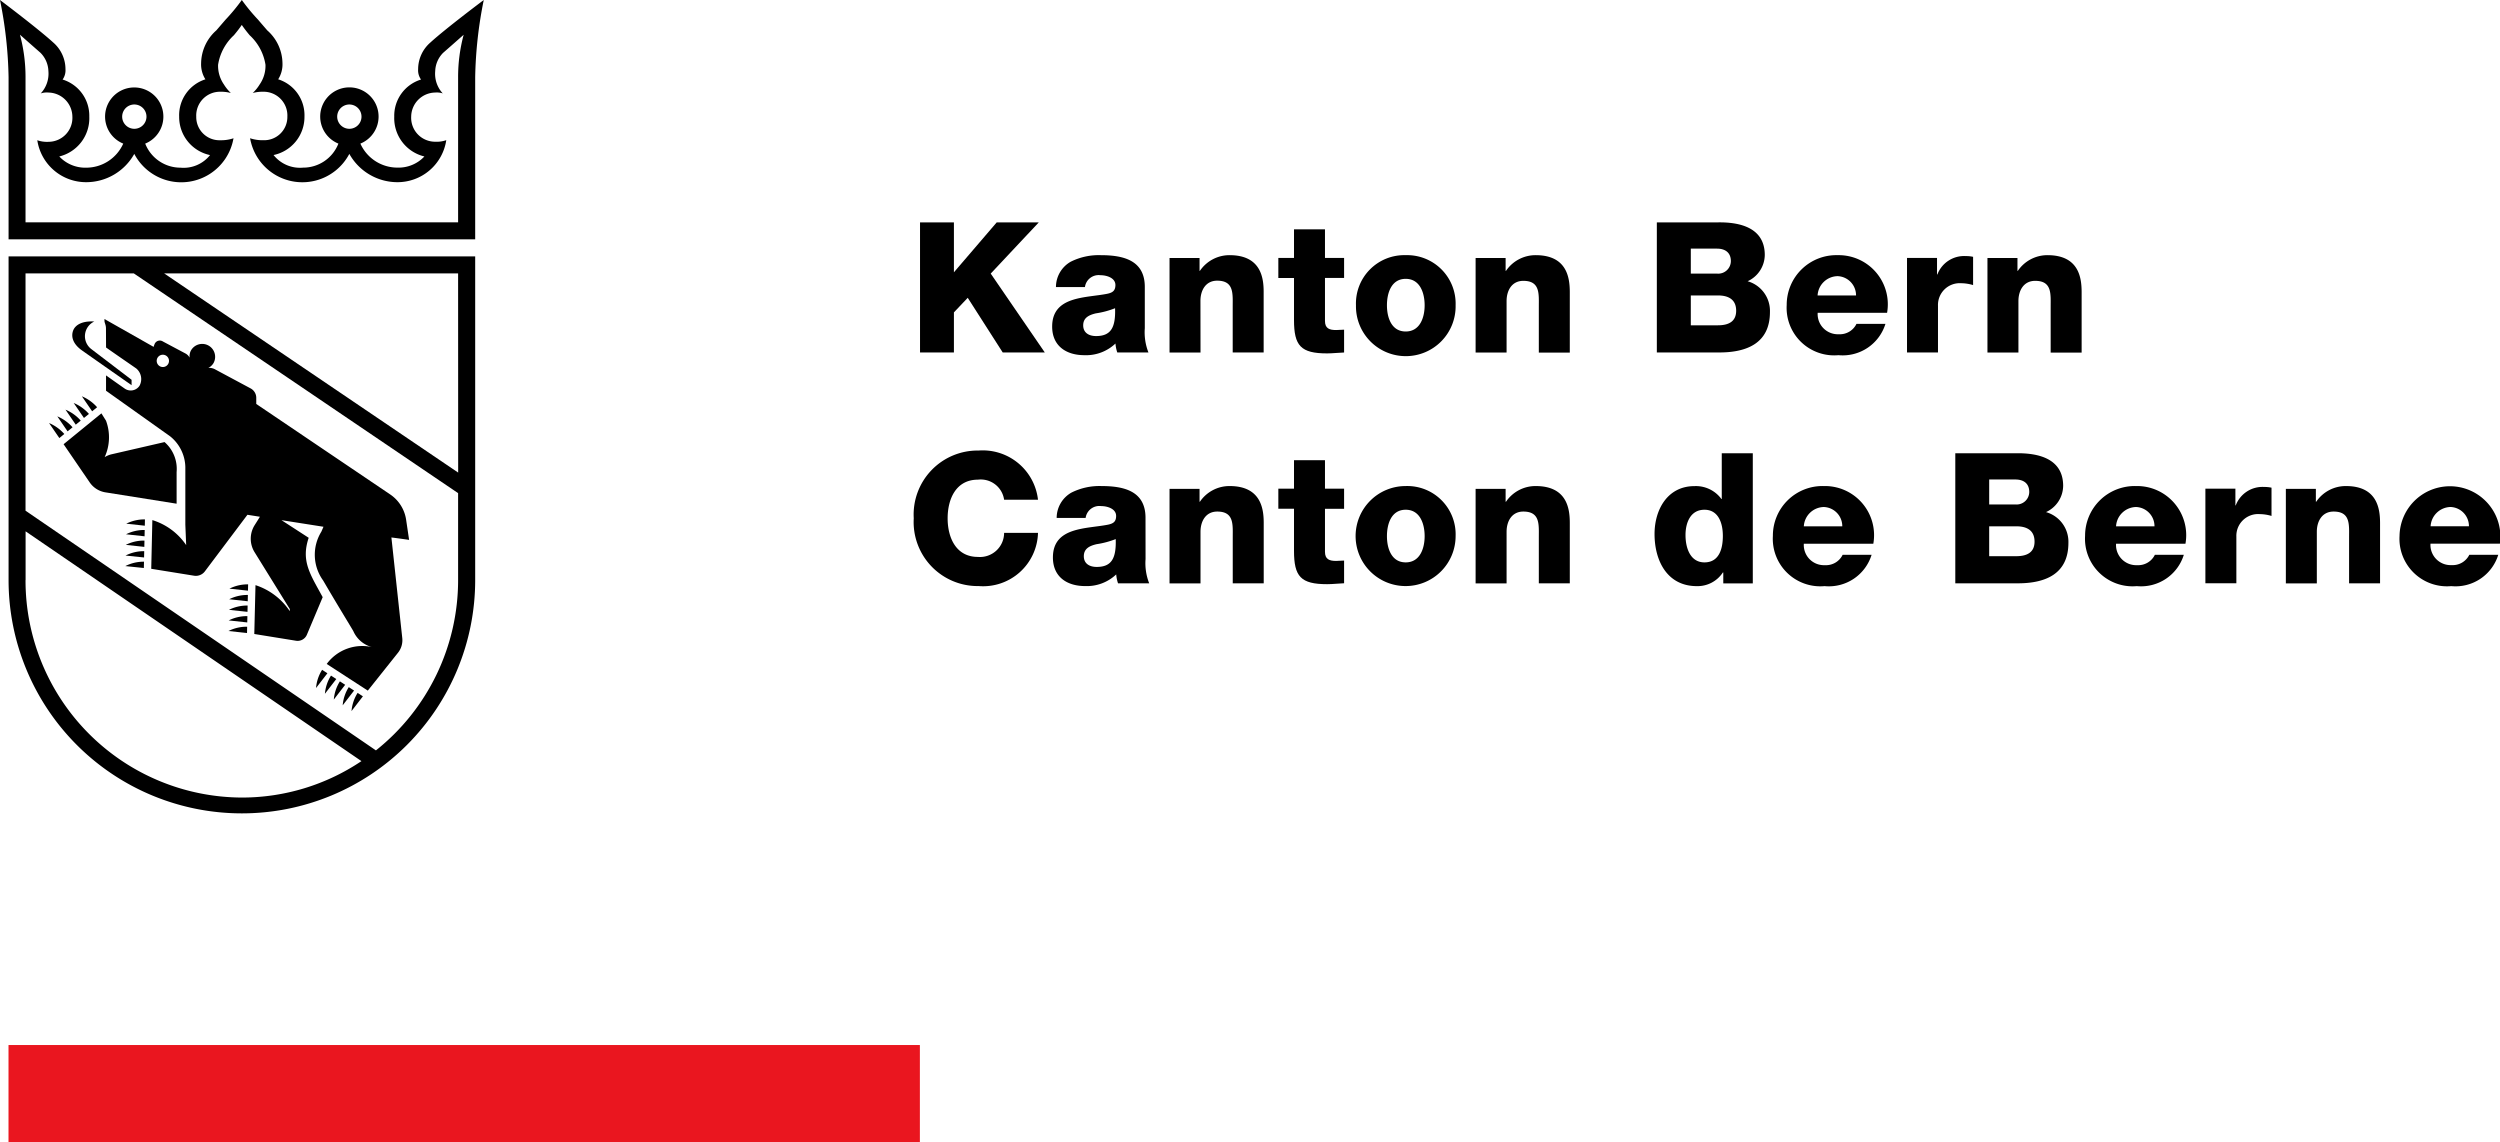 <svg xmlns="http://www.w3.org/2000/svg" viewBox="0 0 116.638 53.291"><rect x="0.397" y="48.756" width="42.52" height="4.535" fill="#ea161f"/><path d="M4.948,16.212c.267.191,1.074.746,1.407.977A.648.648,0,0,1,6.508,18a.491.491,0,0,1-.7.122c-.265-.184-.861-.608-.861-.608v.716l3,2.134a1.892,1.892,0,0,1,.7,1.517v2.6l.039.951a2.955,2.955,0,0,0-1.578-1.167l-.052,2.272,2,.323a.525.525,0,0,0,.5-.2l1.988-2.643.582.092s-.075.125-.25.4a1.192,1.192,0,0,0,0,1.251l1.644,2.654v.1A3.054,3.054,0,0,0,11.92,27.3l-.056,2.279,1.946.315a.469.469,0,0,0,.508-.282l.737-1.751c-.574-1.059-1.022-1.677-.653-2.77l-1.27-.823,1.96.308-.1.231a2.047,2.047,0,0,0,.085,2.277c.7,1.2,1.306,2.179,1.406,2.358a1.317,1.317,0,0,0,.929.762,2.062,2.062,0,0,0-2.169.773l1.917,1.244,1.408-1.767a.935.935,0,0,0,.2-.685l-.507-4.693s.317.038.826.113l-.139-.939a1.73,1.73,0,0,0-.742-1.181l-6.25-4.222V18.58a.5.5,0,0,0-.256-.455L10,17.214a.593.593,0,0,0-.281-.05.573.573,0,0,0,.25-.238A.6.6,0,0,0,8.9,16.37a.577.577,0,0,0-.053.317.478.478,0,0,0-.179-.187L7.6,15.932a.262.262,0,0,0-.389.126.986.986,0,0,0-.043.126l-2.294-1.3v.075c0,.118.07.181.07.371Zm2.65.338a.287.287,0,1,1-.287.287A.286.286,0,0,1,7.6,16.55Z"/><path d="M3.817,16.343c.707.5,2.322,1.628,2.322,1.628l0-.252L4.27,16.294A.756.756,0,0,1,4.4,15c-.553-.034-.872.149-.981.405C3.3,15.7,3.4,16.046,3.817,16.343Z"/><path d="M8.24,22.025a1.659,1.659,0,0,0-.563-1.4L5.183,21.2a1.149,1.149,0,0,0-.3.128,2.219,2.219,0,0,0,.063-1.7l-.215-.343-1.764,1.44,1.219,1.783a1.1,1.1,0,0,0,.733.463L8.24,23.5Z"/><path d="M3,20.247a1.988,1.988,0,0,0-.711-.51l.479.7Z"/><path d="M3.385,19.935a1.973,1.973,0,0,0-.711-.51l.479.7Z"/><path d="M3.767,19.623a1.965,1.965,0,0,0-.711-.51l.479.7Z"/><path d="M3.917,19.5l.232-.189a1.965,1.965,0,0,0-.711-.51Z"/><path d="M4.531,19a1.974,1.974,0,0,0-.711-.511l.479.7Z"/><path d="M6.756,24.527l.006-.294a1.87,1.87,0,0,0-.871.2Z"/><path d="M6.745,25.021l.006-.294a1.863,1.863,0,0,0-.871.2Z"/><path d="M6.734,25.515l.006-.294a1.863,1.863,0,0,0-.871.2Z"/><path d="M6.722,26.009l.007-.294a1.863,1.863,0,0,0-.871.205Z"/><path d="M6.711,26.5l.007-.294a1.863,1.863,0,0,0-.871.205Z"/><path d="M11.569,27.558l.007-.294a1.876,1.876,0,0,0-.872.2Z"/><path d="M11.558,28.052l.007-.294a1.876,1.876,0,0,0-.872.2Z"/><path d="M11.547,28.546l.006-.294a1.875,1.875,0,0,0-.871.2Z"/><path d="M11.536,29.04l.006-.294a1.875,1.875,0,0,0-.871.2Z"/><path d="M11.525,29.534l.006-.294a1.875,1.875,0,0,0-.871.2Z"/><path d="M15.029,31.25a1.863,1.863,0,0,0-.284.849l.53-.688Z"/><path d="M15.443,31.52a1.872,1.872,0,0,0-.284.848l.531-.688Z"/><path d="M15.858,31.789a1.86,1.86,0,0,0-.284.849l.53-.689Z"/><path d="M16.272,32.058a1.874,1.874,0,0,0-.284.849l.531-.689Z"/><path d="M16.4,33.176l.531-.689-.246-.16A1.868,1.868,0,0,0,16.4,33.176Z"/><path d="M.4,27.063a10.885,10.885,0,1,0,21.77,0v-15.1H.4Zm.794,0V24.789L16.863,35.51a9.993,9.993,0,0,1-5.581,1.7A10.131,10.131,0,0,1,1.191,27.063Zm20.182-5.014L7.659,12.756H21.373ZM6.244,12.756,21.373,23.008v4.055a10.151,10.151,0,0,1-3.834,7.947L1.191,23.827V12.756Z"/><path d="M20.079,1.984a1.65,1.65,0,0,0-.571,1.247.741.741,0,0,0,.135.48,1.766,1.766,0,0,0-1.249,1.731A1.837,1.837,0,0,0,19.8,7.3a1.656,1.656,0,0,1-1.259.52A1.892,1.892,0,0,1,16.814,6.7a1.362,1.362,0,1,0-1.026,0,1.764,1.764,0,0,1-1.645,1.121,1.574,1.574,0,0,1-1.38-.588,1.815,1.815,0,0,0,1.442-1.793A1.758,1.758,0,0,0,12.979,3.7a1.307,1.307,0,0,0,.2-.751,2.077,2.077,0,0,0-.709-1.531s-.324-.374-.43-.5A8.833,8.833,0,0,1,11.282,0a8.833,8.833,0,0,1-.76.919c-.106.124-.431.5-.431.5a2.079,2.079,0,0,0-.708,1.531,1.307,1.307,0,0,0,.2.751A1.757,1.757,0,0,0,8.359,5.442,1.814,1.814,0,0,0,9.8,7.235a1.573,1.573,0,0,1-1.379.588A1.767,1.767,0,0,1,6.775,6.7a1.36,1.36,0,1,0-1.025,0A1.892,1.892,0,0,1,4.025,7.823,1.658,1.658,0,0,1,2.766,7.3a1.837,1.837,0,0,0,1.4-1.861A1.766,1.766,0,0,0,2.921,3.711a.747.747,0,0,0,.134-.48,1.65,1.65,0,0,0-.57-1.247C1.77,1.33,0,0,0,0A19.65,19.65,0,0,1,.4,3.6v7.565h21.77V3.6a19.65,19.65,0,0,1,.4-3.6S20.794,1.33,20.079,1.984ZM15.732,5.442a.567.567,0,1,1,.567.567A.568.568,0,0,1,15.732,5.442ZM5.7,5.442a.567.567,0,1,1,.567.567A.568.568,0,0,1,5.7,5.442ZM21.373,3.6v6.772H1.191V3.6a7.617,7.617,0,0,0-.26-1.981c.3.266.644.569.958.844a1.264,1.264,0,0,1,.369.851A1.348,1.348,0,0,1,1.9,4.359a.889.889,0,0,1,.359-.041A1.137,1.137,0,0,1,3.377,5.443a1.118,1.118,0,0,1-1.1,1.173,1.379,1.379,0,0,1-.537-.073A2.3,2.3,0,0,0,4.025,8.5,2.571,2.571,0,0,0,6.265,7.18a2.474,2.474,0,0,0,4.629-.729,1.816,1.816,0,0,1-.615.092,1.082,1.082,0,0,1-1.123-1.1A1.109,1.109,0,0,1,10.271,4.28a1.789,1.789,0,0,1,.5.059,1.932,1.932,0,0,1-.325-.4,1.522,1.522,0,0,1-.271-.918,2.372,2.372,0,0,1,.737-1.376c.167-.2.262-.326.369-.482h0c.106.156.2.28.368.482a2.366,2.366,0,0,1,.737,1.376,1.515,1.515,0,0,1-.271.918,1.9,1.9,0,0,1-.324.4,1.787,1.787,0,0,1,.5-.059,1.109,1.109,0,0,1,1.116,1.162,1.083,1.083,0,0,1-1.124,1.1,1.823,1.823,0,0,1-.615-.092,2.475,2.475,0,0,0,4.63.729A2.571,2.571,0,0,0,18.538,8.5a2.3,2.3,0,0,0,2.283-1.961,1.379,1.379,0,0,1-.537.073,1.117,1.117,0,0,1-1.1-1.173A1.136,1.136,0,0,1,20.3,4.318a.873.873,0,0,1,.358.041,1.347,1.347,0,0,1-.353-1.042,1.267,1.267,0,0,1,.368-.851c.315-.275.659-.578.959-.844A7.617,7.617,0,0,0,21.373,3.6Z"/><polygon points="48.465 10.375 46.502 10.375 44.505 12.704 44.505 10.375 42.924 10.375 42.924 16.444 44.505 16.444 44.505 14.574 45.15 13.894 46.782 16.444 48.745 16.444 46.222 12.764 48.465 10.375"/><path d="M51.655,13.707c-1,.2-2.566.094-2.566,1.53,0,.909.662,1.334,1.5,1.334a1.99,1.99,0,0,0,1.453-.544,1.726,1.726,0,0,0,.085.417h1.454a2.568,2.568,0,0,1-.17-1.131V13.384c0-1.249-1.012-1.479-2.057-1.479a2.914,2.914,0,0,0-1.4.306,1.361,1.361,0,0,0-.688,1.182h1.352a.645.645,0,0,1,.722-.553c.3,0,.7.128.7.459C52.038,13.571,51.9,13.656,51.655,13.707Zm-.518,1.972c-.323,0-.6-.144-.6-.5s.272-.484.594-.56a4.044,4.044,0,0,0,.893-.239C52.055,15.288,51.826,15.679,51.137,15.679Z"/><path d="M56.007,14.039c0-.485.238-.944.782-.944.79,0,.723.612.723,1.216v2.133h1.444v-2.83c0-.638-.119-1.709-1.589-1.709a1.666,1.666,0,0,0-1.385.731h-.017v-.6h-1.4v4.411h1.445Z"/><path d="M61.817,10.7H60.372v1.335h-.731v.935h.731v1.963c0,1.2.315,1.555,1.547,1.555.263,0,.527-.034.79-.042V15.381c-.127,0-.255.017-.374.017-.314,0-.518-.076-.518-.424V12.968h.892v-.935h-.892Z"/><path d="M65.583,11.905a2.255,2.255,0,0,0-2.32,2.338,2.325,2.325,0,1,0,4.649,0A2.262,2.262,0,0,0,65.583,11.905Zm0,3.561c-.671,0-.875-.662-.875-1.223s.2-1.233.875-1.233.884.672.884,1.233S66.255,15.466,65.583,15.466Z"/><path d="M71.648,11.905a1.666,1.666,0,0,0-1.385.731h-.018v-.6h-1.4v4.411h1.445v-2.4c0-.485.238-.944.782-.944.79,0,.722.612.722,1.216v2.133h1.445v-2.83C73.237,12.976,73.119,11.905,71.648,11.905Z"/><path d="M81.536,13.121a1.365,1.365,0,0,0,.8-1.224c0-1.267-1.147-1.539-2.192-1.522H77.3v6.069h2.915c1.3,0,2.362-.442,2.362-1.887A1.44,1.44,0,0,0,81.536,13.121ZM78.885,11.6h1.223c.332,0,.646.145.646.587a.59.59,0,0,1-.646.578H78.885Zm1.266,3.578H78.885V13.784h1.266c.476,0,.85.178.85.714C81,15,80.652,15.177,80.151,15.177Z"/><path d="M85.739,11.905a2.316,2.316,0,0,0-2.38,2.321,2.218,2.218,0,0,0,2.414,2.345,2.087,2.087,0,0,0,2.193-1.462H86.615a.862.862,0,0,1-.825.485.942.942,0,0,1-.986-1h3.238A2.292,2.292,0,0,0,85.739,11.905ZM84.8,13.784a.952.952,0,0,1,.935-.9.894.894,0,0,1,.859.9Z"/><path d="M92.055,13.3V11.982a1.5,1.5,0,0,0-.34-.034,1.331,1.331,0,0,0-1.326.858h-.017v-.773h-1.4v4.411h1.445V14.26A1.015,1.015,0,0,1,91.5,13.214,2.024,2.024,0,0,1,92.055,13.3Z"/><path d="M95.528,11.905a1.666,1.666,0,0,0-1.385.731h-.018v-.6h-1.4v4.411h1.445v-2.4c0-.485.238-.944.782-.944.79,0,.722.612.722,1.216v2.133h1.445v-2.83C97.117,12.976,97,11.905,95.528,11.905Z"/><path d="M45.623,22.379a1.1,1.1,0,0,1,1.224.935h1.581a2.594,2.594,0,0,0-2.771-2.294,2.987,2.987,0,0,0-3.026,3.161,2.988,2.988,0,0,0,3.026,3.162,2.561,2.561,0,0,0,2.771-2.482H46.847a1.127,1.127,0,0,1-1.224,1.122c-1.02,0-1.411-.9-1.411-1.8S44.6,22.379,45.623,22.379Z"/><path d="M53.444,24.156c0-1.25-1.012-1.479-2.057-1.479a2.911,2.911,0,0,0-1.4.306,1.358,1.358,0,0,0-.688,1.181h1.351a.646.646,0,0,1,.723-.552c.3,0,.7.127.7.459,0,.272-.136.357-.383.408-1,.2-2.566.093-2.566,1.529,0,.91.662,1.335,1.5,1.335a1.99,1.99,0,0,0,1.453-.544,1.728,1.728,0,0,0,.085.416h1.454a2.563,2.563,0,0,1-.17-1.13ZM51.166,26.45c-.323,0-.6-.144-.6-.5s.272-.485.595-.561a4.1,4.1,0,0,0,.893-.238C52.084,26.06,51.854,26.45,51.166,26.45Z"/><path d="M57.368,22.677a1.667,1.667,0,0,0-1.386.731h-.017v-.6h-1.4v4.411h1.445V24.81c0-.484.238-.943.782-.943.79,0,.722.612.722,1.215v2.133h1.445v-2.83C58.957,23.748,58.838,22.677,57.368,22.677Z"/><path d="M61.817,21.47H60.372V22.8h-.731v.935h.731V25.7c0,1.2.315,1.555,1.547,1.555.263,0,.527-.034.79-.043V26.153c-.127,0-.255.017-.374.017-.314,0-.518-.077-.518-.425V23.739h.892V22.8h-.892Z"/><path d="M65.583,22.677a2.333,2.333,0,1,0,2.329,2.337A2.255,2.255,0,0,0,65.583,22.677Zm0,3.561c-.671,0-.875-.663-.875-1.224s.2-1.232.875-1.232.884.671.884,1.232S66.255,26.238,65.583,26.238Z"/><path d="M71.648,22.677a1.664,1.664,0,0,0-1.385.731h-.018v-.6h-1.4v4.411h1.445V24.81c0-.484.238-.943.782-.943.79,0,.722.612.722,1.215v2.133h1.445v-2.83C73.237,23.748,73.119,22.677,71.648,22.677Z"/><path d="M80.329,23.28h-.017a1.477,1.477,0,0,0-1.258-.6c-1.249,0-1.861,1.088-1.861,2.235,0,1.241.586,2.431,1.972,2.431a1.409,1.409,0,0,0,1.215-.637H80.4v.509h1.377V21.147H80.329Zm-.807,2.958c-.663,0-.884-.672-.884-1.275,0-.561.221-1.181.884-1.181.629,0,.858.586.858,1.223C80.38,25.566,80.227,26.238,79.522,26.238Z"/><path d="M85.093,22.677A2.315,2.315,0,0,0,82.714,25a2.218,2.218,0,0,0,2.413,2.346,2.087,2.087,0,0,0,2.193-1.462H85.969a.862.862,0,0,1-.825.484.941.941,0,0,1-.986-1H87.4A2.292,2.292,0,0,0,85.093,22.677Zm-.935,1.878a.953.953,0,0,1,.935-.9.894.894,0,0,1,.859.9Z"/><path d="M95.457,23.892a1.365,1.365,0,0,0,.8-1.224c0-1.266-1.147-1.538-2.193-1.521H91.225v6.068H94.14c1.3,0,2.362-.442,2.362-1.886A1.44,1.44,0,0,0,95.457,23.892Zm-2.651-1.521h1.223c.332,0,.646.144.646.586a.589.589,0,0,1-.646.578H92.806Zm1.266,3.578H92.806V24.555h1.266c.476,0,.85.178.85.714C94.922,25.771,94.573,25.949,94.072,25.949Z"/><path d="M99.66,22.677A2.316,2.316,0,0,0,97.28,25a2.219,2.219,0,0,0,2.414,2.346,2.088,2.088,0,0,0,2.193-1.462h-1.351a.863.863,0,0,1-.825.484.941.941,0,0,1-.986-1h3.238A2.292,2.292,0,0,0,99.66,22.677Zm-.935,1.878a.953.953,0,0,1,.935-.9.893.893,0,0,1,.858.9Z"/><path d="M104.31,23.578h-.017V22.8h-1.4v4.411h1.445V25.031a1.015,1.015,0,0,1,1.088-1.045,2.024,2.024,0,0,1,.552.085V22.753a1.563,1.563,0,0,0-.34-.034A1.332,1.332,0,0,0,104.31,23.578Z"/><path d="M109.449,22.677a1.665,1.665,0,0,0-1.385.731h-.017v-.6h-1.4v4.411h1.445V24.81c0-.484.239-.943.783-.943.79,0,.722.612.722,1.215v2.133h1.445v-2.83C111.039,23.748,110.92,22.677,109.449,22.677Z"/><path d="M114.381,26.365a.941.941,0,0,1-.986-1h3.239A2.353,2.353,0,1,0,111.951,25a2.218,2.218,0,0,0,2.413,2.346,2.086,2.086,0,0,0,2.193-1.462h-1.351A.862.862,0,0,1,114.381,26.365Zm-.05-2.711a.893.893,0,0,1,.858.9H113.4A.953.953,0,0,1,114.331,23.654Z"/></svg>